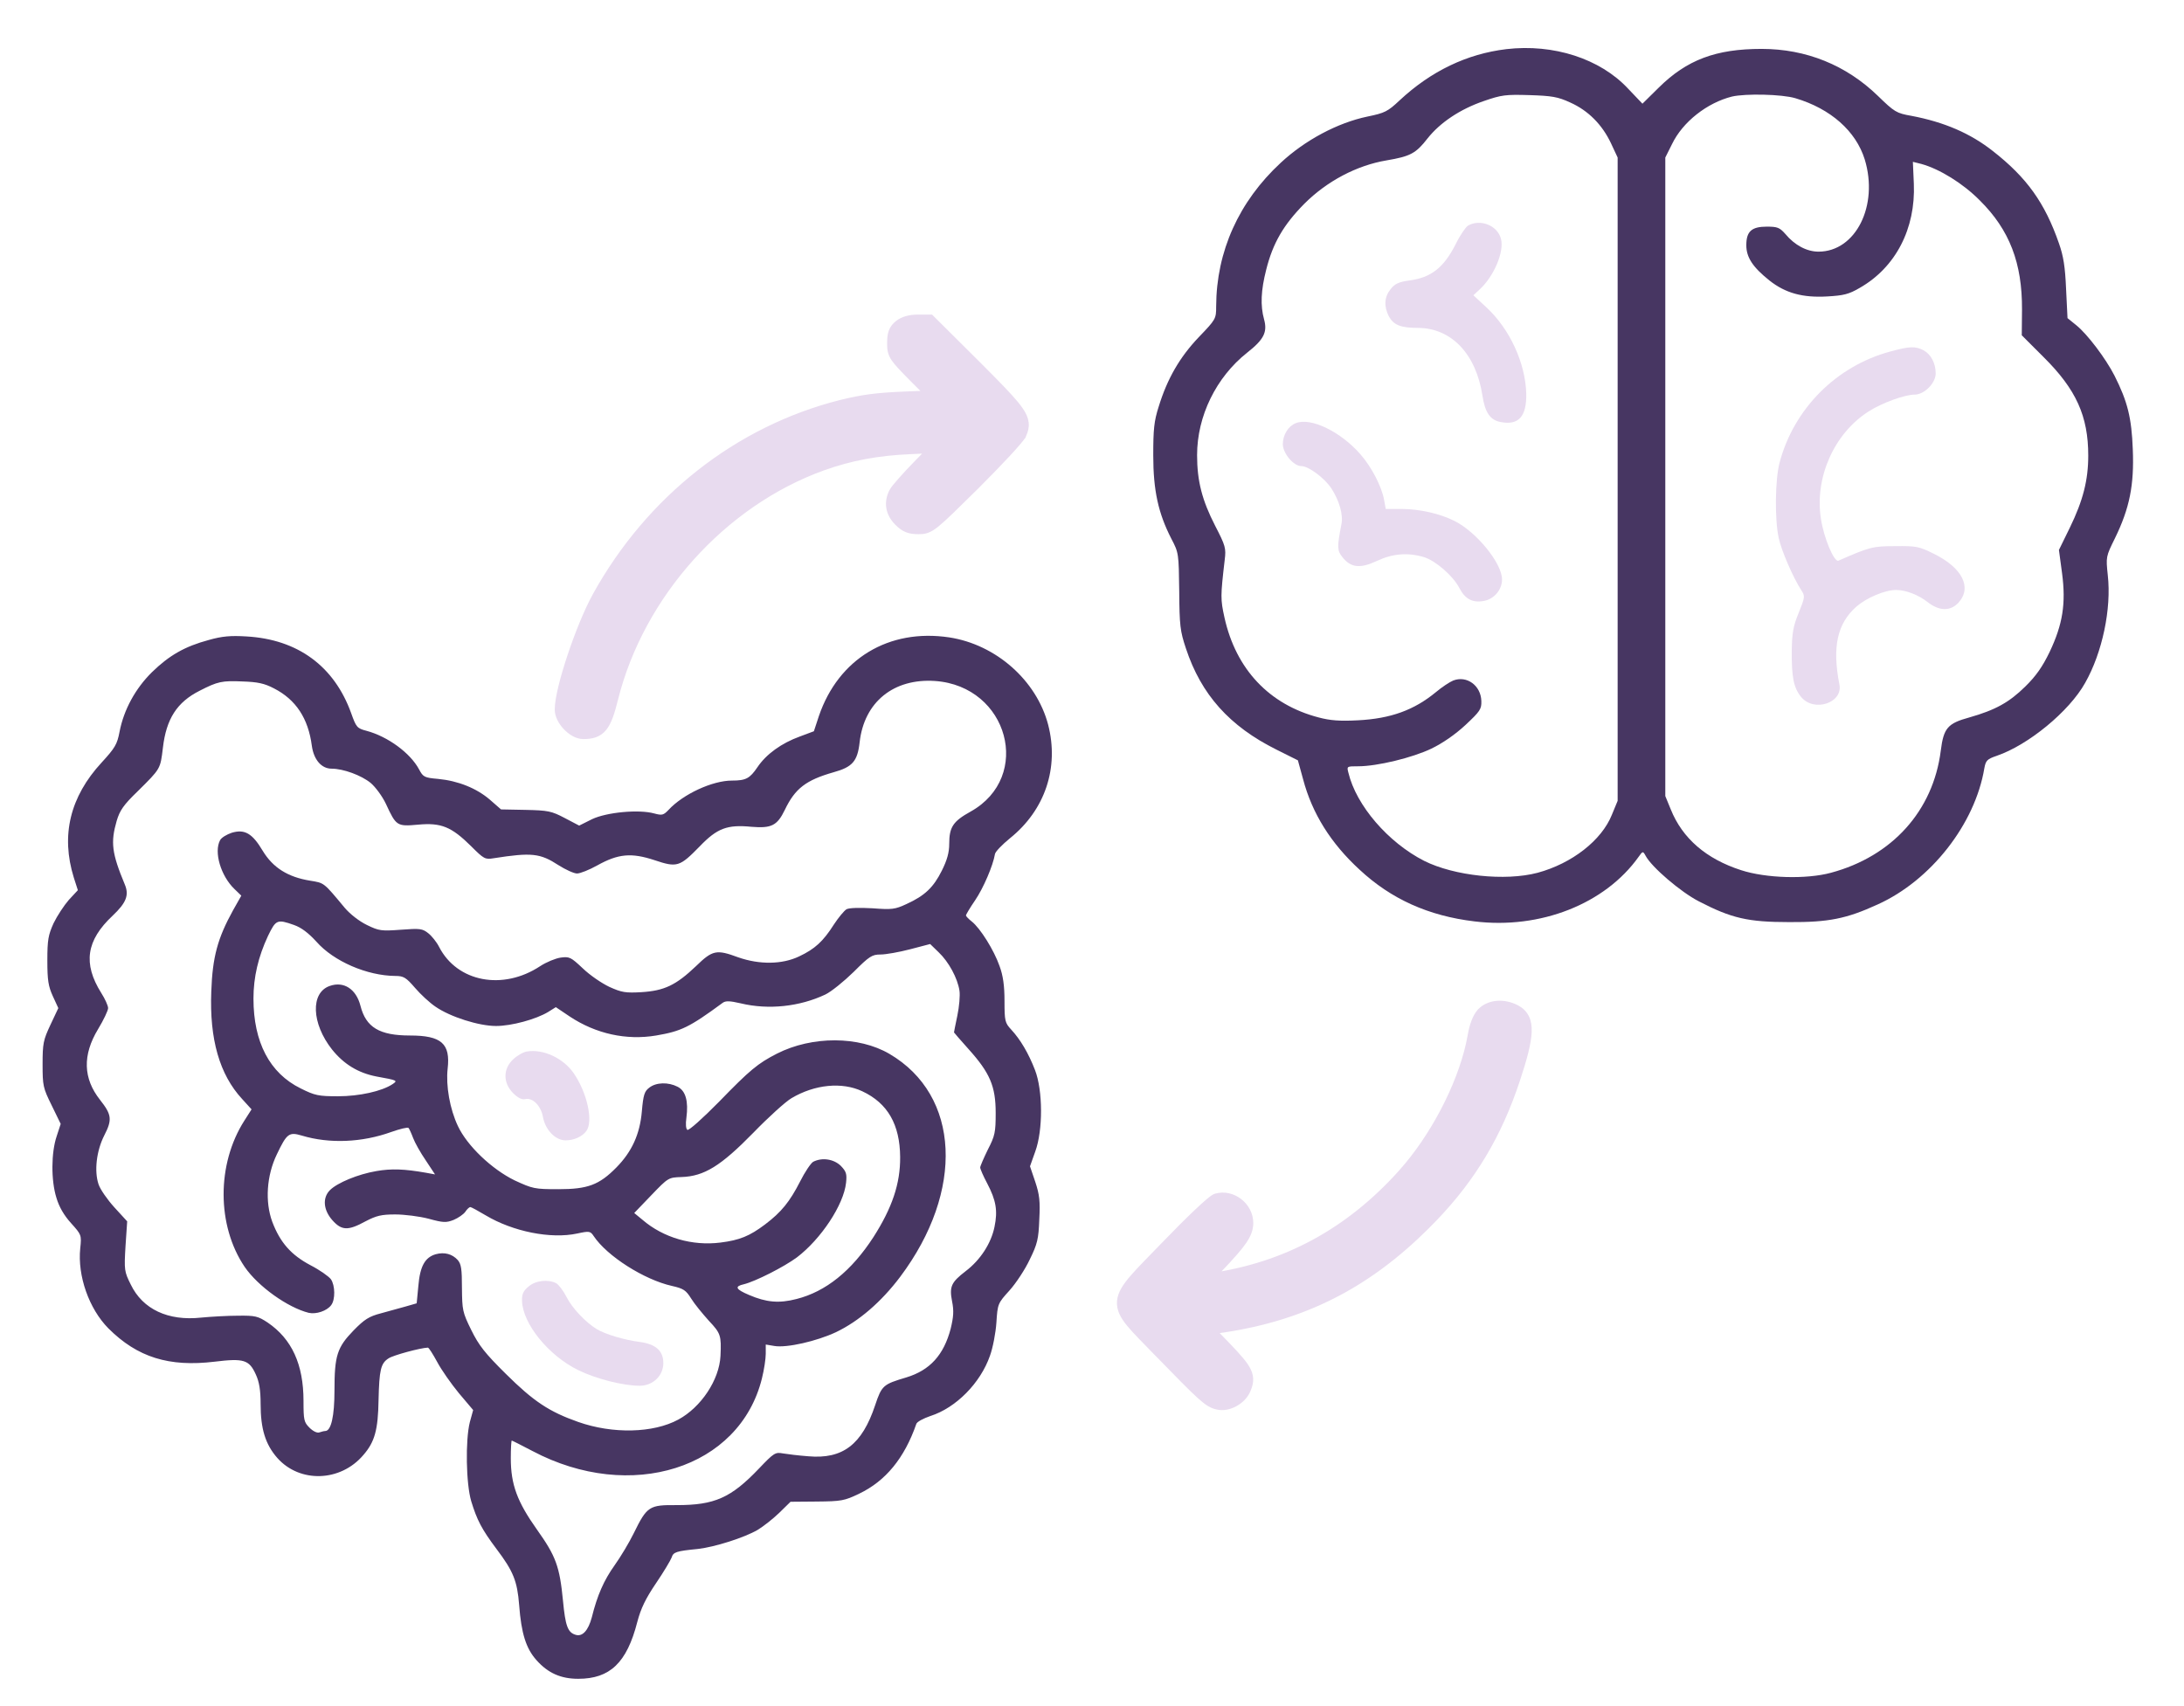 <?xml version="1.0" encoding="UTF-8"?> <svg xmlns="http://www.w3.org/2000/svg" width="128" height="100" viewBox="0 0 128 100" fill="none"><g clip-path="url(#clip0_452_13)"><path d="M88.286 2.88C85.968 3.159 83.873 4.165 82.029 5.882C81.331 6.539 81.164 6.622 80.144 6.832C78.399 7.195 76.485 8.214 75.061 9.541C72.603 11.817 71.29 14.736 71.277 17.948C71.277 18.688 71.263 18.716 70.257 19.763C69.14 20.936 68.414 22.193 67.911 23.827C67.632 24.693 67.59 25.182 67.59 26.69C67.59 28.743 67.883 30.083 68.651 31.578C69.084 32.401 69.084 32.443 69.112 34.65C69.126 36.675 69.168 36.996 69.503 38.001C70.397 40.711 72.059 42.568 74.81 43.937L76.067 44.565L76.374 45.682C76.904 47.679 77.994 49.425 79.683 50.975C81.527 52.693 83.719 53.684 86.415 54.005C90.269 54.48 94.067 52.986 96.036 50.221C96.274 49.886 96.288 49.872 96.441 50.151C96.79 50.821 98.508 52.288 99.569 52.832C101.483 53.824 102.446 54.047 104.862 54.047C107.166 54.061 108.214 53.852 110.043 53.014C113.171 51.603 115.755 48.294 116.299 45.026C116.383 44.579 116.453 44.495 117.025 44.3C118.869 43.671 121.271 41.702 122.206 40.026C123.212 38.253 123.756 35.683 123.533 33.714C123.421 32.639 123.421 32.625 123.952 31.55C124.818 29.776 125.083 28.422 124.999 26.341C124.929 24.483 124.692 23.534 123.924 22.012C123.407 21.006 122.346 19.596 121.69 19.065L121.173 18.646L121.089 16.942C121.033 15.63 120.936 15.015 120.67 14.261C119.846 11.887 118.785 10.407 116.802 8.857C115.475 7.809 113.939 7.153 112.026 6.79C111.146 6.636 111.034 6.567 110.057 5.617C108.2 3.816 105.854 2.866 103.242 2.866C100.561 2.866 98.857 3.508 97.209 5.142L96.26 6.078L95.408 5.184C93.774 3.438 91.051 2.559 88.286 2.88ZM92.028 6.008C93.09 6.483 93.9 7.307 94.416 8.396L94.807 9.234V28.086V46.939L94.472 47.749C93.872 49.257 92.126 50.612 90.115 51.156C88.216 51.659 85.227 51.338 83.468 50.458C81.359 49.383 79.488 47.218 79.027 45.291C78.929 44.914 78.929 44.914 79.6 44.914C80.717 44.914 82.784 44.411 83.887 43.881C84.529 43.573 85.283 43.057 85.884 42.498C86.75 41.688 86.833 41.562 86.819 41.088C86.791 40.18 85.968 39.58 85.172 39.887C84.962 39.971 84.501 40.278 84.152 40.571C82.881 41.618 81.513 42.121 79.586 42.219C78.524 42.275 77.966 42.233 77.281 42.051C74.391 41.297 72.436 39.23 71.765 36.2C71.528 35.125 71.528 34.957 71.779 32.806C71.863 32.136 71.821 31.983 71.221 30.823C70.453 29.329 70.159 28.198 70.159 26.676C70.159 24.386 71.277 22.109 73.092 20.671C74.07 19.903 74.293 19.47 74.084 18.716C73.86 17.906 73.902 17.012 74.209 15.811C74.6 14.247 75.229 13.172 76.444 11.943C77.77 10.616 79.516 9.695 81.261 9.401C82.658 9.164 82.979 8.996 83.663 8.117C84.403 7.181 85.577 6.399 86.959 5.924C88.006 5.561 88.244 5.533 89.64 5.575C90.953 5.617 91.302 5.673 92.028 6.008ZM105.225 5.757C107.292 6.371 108.772 7.684 109.289 9.346C110.113 12.055 108.758 14.75 106.58 14.75C105.895 14.75 105.183 14.373 104.639 13.717C104.303 13.339 104.178 13.284 103.549 13.284C102.656 13.284 102.348 13.563 102.348 14.373C102.348 15.085 102.725 15.658 103.703 16.44C104.639 17.18 105.644 17.459 107.096 17.375C108.046 17.32 108.353 17.25 108.996 16.873C111.104 15.672 112.277 13.395 112.166 10.77L112.11 9.485L112.612 9.611C113.674 9.904 115.056 10.756 116.034 11.748C117.779 13.479 118.52 15.42 118.506 18.143L118.492 19.652L119.776 20.936C121.676 22.822 122.388 24.386 122.388 26.704C122.388 28.142 122.081 29.343 121.313 30.921L120.67 32.234L120.852 33.589C121.089 35.376 120.894 36.591 120.126 38.211C119.707 39.077 119.33 39.621 118.701 40.236C117.752 41.172 116.942 41.618 115.419 42.051C114.149 42.4 113.911 42.666 113.744 44.006C113.297 47.526 110.895 50.193 107.306 51.156C105.867 51.547 103.493 51.477 102.041 51.003C100.002 50.346 98.606 49.145 97.921 47.442L97.6 46.66V27.947V9.234L97.991 8.452C98.62 7.139 100.058 6.022 101.51 5.659C102.306 5.477 104.429 5.519 105.225 5.757Z" fill="#473662"></path><path d="M86.03 13.228C85.904 13.312 85.569 13.787 85.318 14.303C84.619 15.686 83.879 16.272 82.594 16.44C81.98 16.524 81.743 16.636 81.505 16.943C81.128 17.404 81.1 17.948 81.394 18.535C81.673 19.051 82.092 19.219 83.111 19.219C85.066 19.233 86.505 20.741 86.882 23.185C87.035 24.19 87.343 24.623 87.943 24.735C89.004 24.945 89.479 24.414 89.451 23.059C89.395 21.272 88.488 19.289 87.119 18.018L86.351 17.306L86.714 16.971C87.552 16.203 88.166 14.764 87.971 14.01C87.775 13.214 86.756 12.809 86.03 13.228Z" fill="#E8DBEF"></path><path d="M75.938 24.805C75.505 24.972 75.184 25.489 75.184 26.034C75.184 26.564 75.812 27.318 76.259 27.318C76.692 27.318 77.627 28.017 78.032 28.631C78.493 29.343 78.731 30.167 78.619 30.726C78.354 32.066 78.368 32.276 78.675 32.653C79.164 33.281 79.722 33.337 80.7 32.876C81.621 32.444 82.515 32.374 83.451 32.653C84.135 32.862 85.168 33.756 85.531 34.468C85.867 35.111 86.3 35.348 86.97 35.222C87.57 35.111 88.031 34.566 88.031 33.966C88.031 33.016 86.551 31.201 85.266 30.544C84.414 30.111 83.199 29.832 82.152 29.832H81.216L81.119 29.301C80.979 28.519 80.392 27.388 79.75 26.648C78.591 25.307 76.817 24.442 75.938 24.805Z" fill="#E8DBEF"></path><path d="M110.793 20.601C107.623 21.453 105.138 23.953 104.3 27.109C104.034 28.1 104.007 30.419 104.244 31.522C104.398 32.262 105.096 33.868 105.571 34.594C105.794 34.943 105.794 34.985 105.417 35.921C105.096 36.703 105.026 37.108 105.012 38.141C104.998 39.705 105.124 40.32 105.571 40.864C106.325 41.758 108.014 41.199 107.805 40.124C107.372 37.918 107.679 36.549 108.796 35.558C109.411 35.027 110.472 34.58 111.129 34.58C111.701 34.58 112.441 34.873 112.958 35.278C113.642 35.823 114.299 35.837 114.773 35.334C115.597 34.44 115.011 33.281 113.335 32.457C112.469 32.025 112.302 31.997 111.073 32.011C109.746 32.011 109.565 32.066 107.749 32.862C107.498 32.974 106.883 31.522 106.716 30.377C106.353 27.975 107.498 25.405 109.509 24.12C110.291 23.618 111.631 23.129 112.218 23.129C112.776 23.129 113.447 22.459 113.447 21.886C113.447 21.285 113.167 20.769 112.735 20.531C112.246 20.28 111.925 20.294 110.793 20.601Z" fill="#E8DBEF"></path><path d="M34.185 43.069C34.661 43.069 35.042 42.986 35.338 42.62C35.603 42.291 35.778 41.753 35.977 40.953C37.508 34.832 42.323 29.466 48.179 27.344H48.178C49.828 26.753 51.409 26.45 53.411 26.367L54.663 26.311L53.836 27.157C53.477 27.523 53.136 27.889 52.873 28.186C52.742 28.334 52.628 28.466 52.542 28.573C52.462 28.672 52.388 28.771 52.352 28.841V28.842C52.201 29.139 52.142 29.447 52.194 29.752C52.247 30.057 52.406 30.336 52.651 30.581C52.822 30.752 52.983 30.88 53.18 30.959C53.375 31.038 53.584 31.06 53.833 31.06C53.978 31.06 54.128 31.057 54.297 30.998C54.462 30.94 54.629 30.835 54.838 30.667C55.045 30.5 55.313 30.256 55.684 29.899L57.151 28.46L57.152 28.459C57.852 27.759 58.511 27.079 59.006 26.546C59.253 26.279 59.461 26.047 59.613 25.866C59.689 25.776 59.754 25.697 59.803 25.631C59.843 25.576 59.888 25.509 59.913 25.447H59.915C60.001 25.246 60.066 25.038 60.041 24.797C60.016 24.559 59.907 24.323 59.717 24.051C59.437 23.649 58.938 23.11 58.133 22.291L57.222 21.374L54.596 18.762L54.523 18.689H53.777C53.34 18.689 52.942 18.794 52.673 19.009C52.516 19.133 52.397 19.27 52.326 19.463C52.26 19.644 52.243 19.856 52.243 20.112C52.243 20.264 52.245 20.407 52.274 20.548C52.306 20.696 52.364 20.83 52.463 20.977C52.647 21.251 52.995 21.604 53.613 22.23L54.523 23.14L53.014 23.2H53.013C51.367 23.27 50.581 23.37 49.263 23.696H49.261C43.256 25.222 38.104 29.277 34.972 34.934C34.48 35.825 33.929 37.186 33.503 38.464C33.289 39.104 33.105 39.728 32.974 40.267C32.844 40.8 32.762 41.269 32.762 41.591C32.762 41.941 32.979 42.307 33.228 42.57C33.477 42.832 33.831 43.069 34.185 43.069Z" fill="#E8DBEF" stroke="#E8DBEF" stroke-width="0.5"></path><path d="M12.23 37.513C10.833 37.89 9.925 38.406 8.906 39.398C7.942 40.348 7.258 41.59 7.007 42.889C6.867 43.629 6.741 43.839 5.959 44.691C4.102 46.702 3.557 48.964 4.325 51.436L4.563 52.176L4.032 52.748C3.753 53.069 3.348 53.684 3.138 54.117C2.831 54.801 2.775 55.081 2.775 56.295C2.775 57.455 2.831 57.804 3.097 58.39L3.418 59.088L2.957 60.066C2.538 60.96 2.496 61.155 2.496 62.384C2.496 63.641 2.524 63.767 3.027 64.786L3.557 65.875L3.32 66.602C2.999 67.551 2.985 69.185 3.306 70.204C3.46 70.735 3.753 71.238 4.158 71.685C4.772 72.369 4.786 72.383 4.703 73.165C4.535 74.785 5.219 76.712 6.35 77.857C8.054 79.561 9.911 80.133 12.579 79.812C14.296 79.603 14.604 79.701 14.995 80.566C15.19 80.985 15.274 81.474 15.274 82.284C15.274 83.75 15.553 84.658 16.252 85.454C17.564 86.934 19.952 86.865 21.293 85.286C21.963 84.518 22.159 83.806 22.186 82.061C22.228 80.301 22.312 79.91 22.773 79.617C23.038 79.435 24.644 79.002 25.077 78.988C25.133 78.988 25.37 79.365 25.622 79.826C25.873 80.301 26.446 81.111 26.893 81.656L27.731 82.647L27.535 83.359C27.27 84.421 27.312 86.976 27.619 87.996C27.954 89.085 28.219 89.615 29.099 90.789C30.091 92.101 30.314 92.674 30.426 94.07C30.552 95.746 30.831 96.626 31.445 97.31C32.115 98.064 32.87 98.399 33.889 98.399C35.746 98.399 36.738 97.464 37.352 95.062C37.562 94.266 37.841 93.693 38.456 92.785C38.902 92.129 39.307 91.445 39.363 91.291C39.461 90.97 39.629 90.914 40.899 90.789C41.891 90.677 43.609 90.132 44.405 89.671C44.726 89.476 45.284 89.043 45.661 88.68L46.332 88.023L47.868 88.01C49.306 87.996 49.488 87.968 50.354 87.549C51.904 86.809 53.007 85.468 53.705 83.457C53.747 83.331 54.124 83.136 54.529 82.996C56.023 82.521 57.462 81.069 58.02 79.463C58.188 79.002 58.355 78.136 58.397 77.522C58.467 76.419 58.481 76.391 59.165 75.637C59.542 75.218 60.087 74.394 60.352 73.821C60.799 72.914 60.869 72.62 60.911 71.475C60.967 70.414 60.925 70.023 60.674 69.269L60.366 68.361L60.674 67.495C61.135 66.238 61.12 63.906 60.66 62.719C60.283 61.742 59.808 60.932 59.263 60.345C58.9 59.954 58.872 59.843 58.872 58.669C58.872 57.776 58.788 57.175 58.579 56.617C58.258 55.695 57.448 54.396 56.945 54.005C56.764 53.865 56.61 53.698 56.61 53.656C56.61 53.614 56.847 53.209 57.154 52.762C57.629 52.064 58.202 50.737 58.314 50.053C58.342 49.913 58.733 49.508 59.193 49.131C61.246 47.484 62.084 44.998 61.428 42.47C60.743 39.873 58.369 37.778 55.632 37.359C52.085 36.828 49.139 38.616 47.994 41.968L47.7 42.861L46.876 43.169C45.801 43.559 44.907 44.202 44.391 44.97C43.944 45.626 43.72 45.752 42.896 45.752C41.751 45.752 40.034 46.548 39.182 47.47C38.889 47.777 38.805 47.805 38.344 47.679C37.436 47.428 35.551 47.609 34.699 48.014L33.945 48.391L33.093 47.944C32.325 47.539 32.115 47.498 30.803 47.47L29.364 47.442L28.708 46.869C27.926 46.199 26.851 45.766 25.678 45.654C24.868 45.584 24.798 45.542 24.561 45.096C24.044 44.132 22.731 43.169 21.474 42.833C20.93 42.694 20.874 42.624 20.581 41.8C19.589 39.049 17.452 37.471 14.436 37.303C13.528 37.247 13.012 37.289 12.23 37.513ZM16.056 40.348C17.341 41.004 18.067 42.107 18.276 43.713C18.388 44.523 18.835 45.054 19.435 45.054C20.12 45.054 21.181 45.445 21.726 45.892C22.005 46.129 22.41 46.674 22.619 47.12C23.22 48.419 23.262 48.447 24.505 48.335C25.859 48.21 26.46 48.461 27.605 49.592C28.359 50.346 28.429 50.388 28.931 50.304C31.166 49.955 31.655 50.011 32.73 50.709C33.149 50.975 33.638 51.198 33.819 51.198C34.001 51.198 34.531 50.989 35.006 50.723C36.235 50.039 37.003 49.969 38.358 50.416C39.684 50.863 39.838 50.807 41.011 49.606C42.031 48.545 42.617 48.322 44.041 48.461C45.215 48.559 45.55 48.391 45.997 47.47C46.597 46.213 47.239 45.724 48.859 45.263C49.963 44.956 50.256 44.621 50.382 43.504C50.647 41.144 52.379 39.747 54.808 39.915C59.096 40.222 60.534 45.529 56.889 47.567C55.856 48.14 55.632 48.475 55.632 49.467C55.632 49.969 55.507 50.416 55.199 51.031C54.711 52.008 54.208 52.497 53.133 52.986C52.448 53.307 52.267 53.321 51.136 53.237C50.368 53.195 49.781 53.209 49.614 53.293C49.474 53.377 49.139 53.782 48.873 54.187C48.245 55.178 47.756 55.625 46.834 56.058C45.843 56.533 44.516 56.547 43.273 56.114C41.989 55.639 41.765 55.681 40.788 56.631C39.615 57.748 38.93 58.069 37.604 58.153C36.654 58.209 36.431 58.167 35.718 57.846C35.272 57.636 34.573 57.161 34.154 56.756C33.456 56.1 33.372 56.058 32.856 56.128C32.562 56.17 32.018 56.393 31.655 56.631C29.476 58.069 26.795 57.566 25.734 55.499C25.594 55.22 25.301 54.857 25.105 54.703C24.756 54.424 24.616 54.41 23.499 54.494C22.354 54.578 22.215 54.564 21.502 54.215C21.041 53.991 20.511 53.572 20.203 53.209C18.947 51.701 19.017 51.757 18.165 51.617C16.88 51.408 16 50.863 15.4 49.872C14.785 48.838 14.338 48.587 13.584 48.81C13.291 48.908 12.984 49.09 12.9 49.243C12.523 49.941 12.942 51.338 13.738 52.106L14.143 52.497L13.654 53.363C12.76 54.983 12.453 56.086 12.383 58.111C12.271 60.918 12.872 62.985 14.185 64.409L14.743 65.023L14.324 65.68C12.69 68.235 12.704 71.838 14.338 74.254C15.12 75.399 16.866 76.642 18.095 76.949C18.528 77.047 19.156 76.838 19.407 76.502C19.659 76.181 19.645 75.344 19.394 74.98C19.268 74.813 18.737 74.436 18.193 74.156C17.061 73.556 16.419 72.83 15.958 71.615C15.525 70.442 15.623 68.906 16.224 67.663C16.81 66.434 16.936 66.336 17.69 66.56C19.31 67.048 21.223 66.965 22.927 66.35C23.443 66.169 23.89 66.057 23.946 66.113C23.988 66.169 24.114 66.434 24.211 66.699C24.309 66.965 24.644 67.565 24.952 68.012L25.496 68.836L24.965 68.738C23.695 68.515 22.941 68.487 22.061 68.64C20.985 68.822 19.771 69.325 19.338 69.757C18.891 70.204 18.947 70.917 19.477 71.517C20.022 72.132 20.399 72.145 21.419 71.587C22.061 71.252 22.354 71.182 23.164 71.182C23.709 71.182 24.588 71.294 25.119 71.433C25.985 71.671 26.152 71.671 26.585 71.503C26.851 71.391 27.158 71.182 27.27 71.028C27.367 70.875 27.507 70.749 27.563 70.749C27.619 70.749 28.024 70.972 28.471 71.238C30.063 72.187 32.283 72.634 33.833 72.299C34.545 72.145 34.601 72.159 34.797 72.453C35.579 73.626 37.757 75.008 39.377 75.371C40.062 75.525 40.201 75.623 40.508 76.112C40.704 76.433 41.179 77.005 41.542 77.41C42.24 78.15 42.282 78.276 42.226 79.477C42.156 80.874 41.095 82.48 39.754 83.206C38.288 84.002 35.914 84.058 33.889 83.345C32.185 82.745 31.278 82.144 29.644 80.524C28.429 79.323 28.066 78.863 27.619 77.955C27.102 76.907 27.088 76.782 27.074 75.497C27.074 74.38 27.032 74.087 26.823 73.849C26.502 73.5 26.055 73.374 25.538 73.514C24.91 73.696 24.616 74.212 24.519 75.371L24.421 76.391L23.793 76.572C23.443 76.67 22.787 76.852 22.326 76.977C21.628 77.159 21.363 77.326 20.72 77.983C19.757 78.974 19.603 79.463 19.603 81.488C19.603 83.01 19.407 83.876 19.058 83.876C18.989 83.876 18.835 83.918 18.709 83.96C18.584 84.002 18.346 83.89 18.137 83.68C17.816 83.359 17.788 83.234 17.788 82.116C17.788 79.966 17.103 78.486 15.693 77.522C15.12 77.145 14.967 77.103 13.947 77.117C13.333 77.117 12.355 77.173 11.783 77.229C9.856 77.438 8.361 76.74 7.663 75.288C7.286 74.534 7.272 74.436 7.356 73.039L7.454 71.587L6.7 70.763C6.295 70.316 5.876 69.716 5.778 69.422C5.513 68.64 5.652 67.453 6.113 66.546C6.588 65.624 6.546 65.331 5.862 64.465C4.87 63.208 4.828 61.84 5.75 60.317C6.071 59.787 6.336 59.228 6.336 59.088C6.336 58.949 6.155 58.544 5.931 58.195C4.856 56.477 5.052 55.122 6.602 53.67C7.398 52.916 7.579 52.469 7.314 51.841C6.546 49.997 6.476 49.369 6.839 48.112C7.021 47.498 7.244 47.176 8.068 46.38C9.423 45.04 9.395 45.082 9.548 43.825C9.744 42.135 10.372 41.157 11.699 40.487C12.76 39.943 13.012 39.887 14.227 39.943C15.092 39.971 15.497 40.054 16.056 40.348ZM17.229 54.215C17.662 54.368 18.067 54.675 18.542 55.192C19.561 56.351 21.516 57.189 23.164 57.203C23.653 57.203 23.793 57.287 24.323 57.901C24.644 58.278 25.189 58.781 25.524 59.005C26.39 59.605 28.066 60.136 29.071 60.136C29.979 60.136 31.417 59.745 32.13 59.312L32.576 59.032L33.386 59.577C34.922 60.597 36.71 60.988 38.456 60.694C39.922 60.443 40.397 60.219 42.352 58.781C42.519 58.656 42.757 58.656 43.413 58.809C45.033 59.2 46.862 59.005 48.371 58.292C48.72 58.125 49.46 57.524 50.032 56.966C50.954 56.044 51.108 55.946 51.61 55.946C51.918 55.946 52.7 55.807 53.342 55.639L54.515 55.332L55.018 55.821C55.604 56.379 56.121 57.329 56.233 58.069C56.275 58.348 56.219 59.005 56.107 59.535C55.995 60.052 55.912 60.499 55.912 60.513C55.912 60.527 56.303 60.974 56.764 61.49C58.02 62.887 58.355 63.669 58.355 65.233C58.355 66.364 58.314 66.573 57.895 67.383C57.657 67.872 57.448 68.347 57.448 68.431C57.448 68.515 57.629 68.934 57.853 69.353C58.383 70.358 58.481 70.972 58.286 71.908C58.09 72.872 57.462 73.849 56.596 74.506C55.744 75.162 55.632 75.413 55.8 76.279C55.912 76.838 55.884 77.187 55.716 77.885C55.311 79.421 54.501 80.315 53.119 80.734C51.764 81.139 51.68 81.195 51.289 82.368C50.521 84.672 49.39 85.538 47.365 85.356C46.806 85.314 46.136 85.231 45.885 85.189C45.438 85.105 45.354 85.161 44.488 86.069C42.84 87.8 41.877 88.219 39.67 88.219C38.051 88.205 37.925 88.275 37.143 89.867C36.877 90.412 36.375 91.249 36.026 91.738C35.397 92.618 35.006 93.498 34.685 94.796C34.476 95.579 34.127 95.956 33.721 95.816C33.275 95.676 33.135 95.299 32.995 93.819C32.8 91.808 32.576 91.207 31.473 89.657C30.314 88.023 29.937 87.018 29.937 85.468C29.937 84.895 29.965 84.435 29.993 84.435C30.021 84.435 30.565 84.714 31.208 85.049C36.961 88.093 43.357 86.069 44.656 80.79C44.782 80.287 44.879 79.645 44.879 79.351V78.807L45.382 78.891C46.108 79.016 47.868 78.611 48.999 78.081C50.34 77.438 51.652 76.307 52.756 74.841C56.54 69.799 56.275 64.2 52.127 61.77C50.34 60.722 47.602 60.708 45.536 61.756C44.419 62.328 43.958 62.705 42.142 64.577C41.179 65.554 40.369 66.28 40.285 66.224C40.201 66.169 40.173 65.889 40.229 65.512C40.355 64.549 40.187 63.934 39.712 63.697C39.168 63.417 38.456 63.431 38.051 63.753C37.771 63.962 37.702 64.172 37.618 65.135C37.506 66.476 37.031 67.509 36.123 68.431C35.118 69.45 34.448 69.702 32.73 69.702C31.32 69.702 31.222 69.674 30.16 69.185C28.82 68.529 27.381 67.16 26.837 66.001C26.362 64.996 26.125 63.641 26.236 62.635C26.404 61.169 25.873 60.694 24.03 60.694C22.242 60.694 21.446 60.219 21.125 58.949C20.874 57.971 20.148 57.496 19.324 57.79C18.193 58.181 18.248 59.982 19.463 61.518C20.148 62.37 20.985 62.887 22.061 63.096C23.304 63.32 23.318 63.334 23.01 63.543C22.382 63.962 21.055 64.255 19.812 64.255C18.667 64.255 18.458 64.213 17.62 63.794C15.805 62.901 14.855 61.085 14.855 58.53C14.855 57.273 15.134 56.086 15.707 54.857C16.168 53.907 16.238 53.865 17.229 54.215ZM50.535 63.962C52.029 64.66 52.742 65.917 52.756 67.816C52.77 69.38 52.281 70.805 51.191 72.509C49.907 74.492 48.398 75.707 46.681 76.139C45.661 76.405 44.907 76.335 43.902 75.902C43.106 75.567 43.036 75.399 43.595 75.274C44.279 75.106 45.955 74.254 46.709 73.696C48.119 72.62 49.446 70.623 49.586 69.325C49.641 68.808 49.599 68.668 49.278 68.333C48.859 67.928 48.175 67.83 47.658 68.096C47.519 68.18 47.17 68.696 46.89 69.255C46.29 70.428 45.801 71.042 44.837 71.769C43.93 72.453 43.343 72.69 42.226 72.83C40.578 73.039 38.874 72.55 37.646 71.489L37.171 71.098L38.176 70.051C39.168 69.017 39.182 69.017 39.936 68.99C41.276 68.948 42.254 68.333 44.153 66.392C45.047 65.47 46.052 64.563 46.388 64.367C47.756 63.557 49.348 63.404 50.535 63.962Z" fill="#473662"></path><path d="M30.972 75.413C30.665 75.665 30.581 75.86 30.595 76.251C30.637 77.592 32.145 79.449 33.877 80.301C34.924 80.818 36.516 81.223 37.494 81.223C38.262 81.223 38.876 80.636 38.876 79.896C38.876 79.17 38.429 78.779 37.48 78.653C36.6 78.541 35.469 78.206 34.966 77.899C34.31 77.494 33.542 76.684 33.207 76.028C33.025 75.665 32.746 75.302 32.606 75.218C32.131 74.966 31.377 75.05 30.972 75.413Z" fill="#E8DBEF"></path><path d="M30.885 61.63C30.676 61.658 30.313 61.867 30.075 62.091C29.475 62.649 29.475 63.473 30.075 64.074C30.355 64.353 30.592 64.465 30.774 64.423C31.206 64.311 31.709 64.814 31.821 65.47C31.961 66.224 32.547 66.839 33.148 66.839C33.636 66.839 34.111 66.629 34.363 66.294C34.782 65.736 34.418 64.06 33.622 62.901C33.008 62.021 31.849 61.476 30.885 61.63Z" fill="#E8DBEF"></path><path d="M71.374 82.374C71.695 82.448 72.044 82.362 72.332 82.207C72.621 82.052 72.885 81.807 73.024 81.511L73.026 81.507C73.11 81.322 73.176 81.141 73.193 80.953C73.211 80.757 73.173 80.57 73.08 80.373C72.905 80.003 72.515 79.566 71.875 78.899V78.898L70.961 77.956L71.197 77.923L71.657 77.859C76.378 77.155 80.072 75.294 83.546 71.835L84.009 71.364C86.275 69.002 87.771 66.491 88.83 63.301C89.262 62.005 89.497 61.107 89.519 60.476C89.531 60.156 89.489 59.884 89.373 59.657C89.284 59.483 89.16 59.348 89.008 59.243L88.848 59.146C88.137 58.775 87.295 58.827 86.807 59.334L86.799 59.342C86.543 59.632 86.366 60.121 86.266 60.708L86.167 61.203C85.607 63.71 84.051 66.688 82.191 68.767V68.768C79.083 72.234 75.351 74.254 70.905 74.88C71.082 74.69 71.302 74.454 71.541 74.204H71.54C72.161 73.555 72.572 73.091 72.828 72.716C73.089 72.334 73.202 72.023 73.202 71.685C73.202 70.716 72.227 69.946 71.294 70.201L71.291 70.202C71.247 70.214 71.208 70.236 71.183 70.251C71.153 70.269 71.122 70.29 71.091 70.313C71.028 70.359 70.951 70.42 70.864 70.494C70.691 70.641 70.467 70.846 70.207 71.091C69.687 71.583 69.017 72.25 68.316 72.978V72.979C67.496 73.827 66.868 74.452 66.442 74.946C66.022 75.434 65.751 75.847 65.715 76.276C65.677 76.72 65.895 77.112 66.247 77.543C66.6 77.975 67.139 78.505 67.828 79.218H67.829C69.139 80.563 69.879 81.318 70.353 81.747C70.827 82.177 71.067 82.311 71.374 82.374V82.374Z" fill="#E8DBEF" stroke="#E8DBEF" stroke-width="0.5"></path></g><defs><clipPath id="clip0_452_13"><rect width="128" height="100" fill="white"></rect></clipPath></defs></svg> 